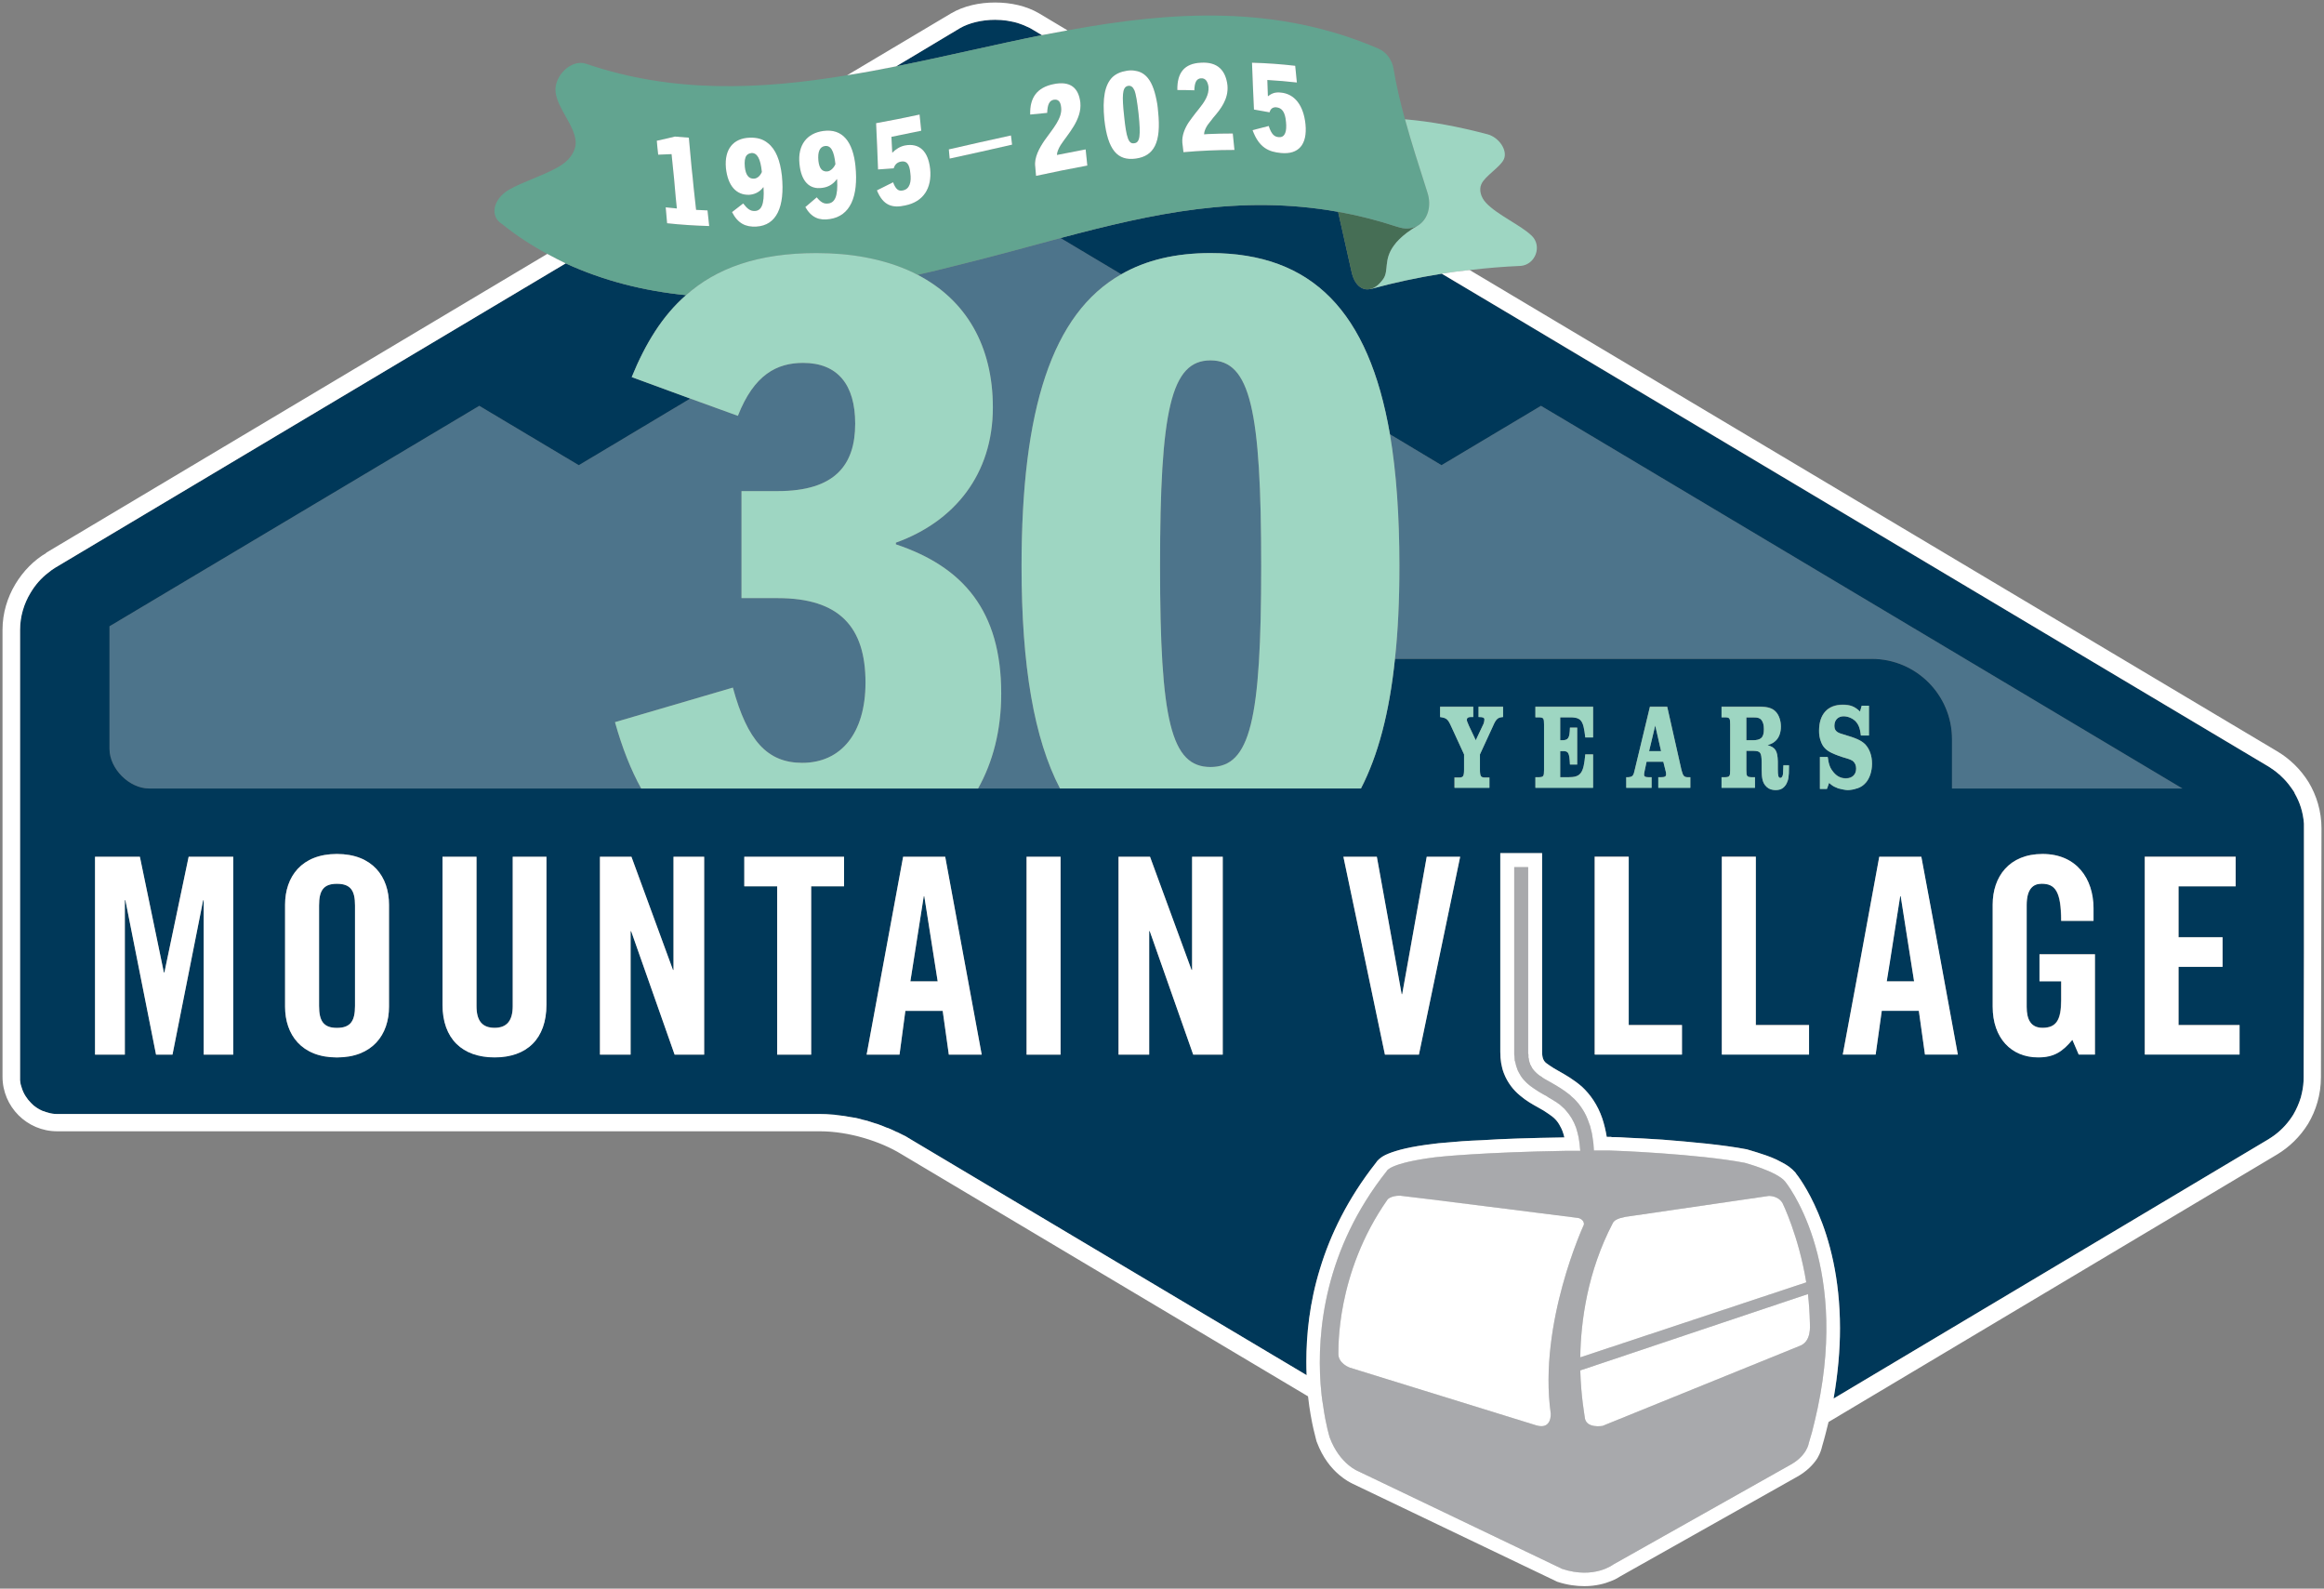 <svg version="1.2" xmlns="http://www.w3.org/2000/svg" viewBox="0 0 834 570" width="834" height="570">
	<rect x="0" y="0" width="834" height="570" fill="#808080" stroke="none"/>
	<title>Mountain Village Logo 30th Full Color</title>
	<style>
		.s0 { fill: #4d748b } 
		.s1 { fill: #003859 } 
		.s2 { fill: #a8a9ac } 
		.s3 { fill: #466e55 } 
		.s4 { fill: #62a490 } 
		.s5 { fill: #9ed6c2 } 
		.s6 { fill: #ffffff } 
	</style>
	<g id="Layer 1">
		<g id="&lt;Group&gt;">
			<path id="&lt;Path&gt;" class="s0" d="m279.1 214.6h-13v-38.4h13c20.6 0 27.8-9.4 27.8-24.2 0-14-6.3-21.8-18.7-21.8-9.4 0-17.6 4.2-23.4 19l-17.1-6.2-30.1 18-9.9 5.9-35.7-21.3-132.7 79.1c0 0 0 36.9 0 44 0 7.1 7.1 14.2 14.2 14.2h176.6c-3.7-6.7-6.8-14.5-9.4-23.8l42.3-12.4c5.2 19.1 12.4 27 24.9 27 13.9 0 22.7-10.6 22.7-28.8 0-20-9.4-30.3-31.5-30.3z"/>
			<path id="&lt;Path&gt;" class="s0" d="m561.6 150.7l-8.6-5.1-35.7 21.3-18.5-11.1c2.3 13.6 3.4 29.3 3.4 47.3 0 12.2-0.5 23.3-1.6 33.3h171.1c15.9 0 28.8 12.9 28.8 28.8v17.7h82.7z"/>
			<path id="&lt;Path&gt;" class="s0" d="m342.6 95.4q-6.6 1.7-13.3 3.2c17.5 9.1 27 25.6 27 47.6 0 23.9-13.7 40.9-34.8 48.5v0.6c24.2 8.1 37.8 23.9 37.8 53.5 0 13.3-3 24.6-8.3 34.1h29.4c-9.3-17.8-13.8-43.9-13.8-79.8 0-56.2 10.9-90.6 35.8-104.7l-21.8-13c-12.3 3.3-24.9 6.8-38 10z"/>
			<path id="&lt;Path&gt;" class="s0" d="m434.4 129.3c-14.2 0-18.1 17.8-18.1 73.8 0 55.4 3.9 72.1 18.1 72.1 14.3 0 18.2-16.7 18.2-72.1 0-56-3.9-73.8-18.2-73.8z"/>
		</g>
		<g id="&lt;Group&gt;">
			<path id="&lt;Path&gt;" class="s1" d="m331.5 321.6l-4.8 30.5h9.8l-4.8-30.5z"/>
			<path id="&lt;Path&gt;" class="s1" d="m120.9 317.1c-4.9 0-6.4 2.5-6.4 7.8v36c0 5.3 1.5 7.9 6.4 7.9 5 0 6.5-2.6 6.5-7.9v-36c0-5.3-1.5-7.8-6.5-7.8z"/>
			<path id="&lt;Compound Path&gt;" fill-rule="evenodd" class="s1" d="m826.8 297.4v44.6l-0.1 44.5q0 2.9-0.6 5.5-0.2 0.9-0.4 1.7c-0.7 2.3-1.6 4.3-2.7 6.2-1.8 2.9-4 5.3-6.5 7.2q-1.2 0.9-2.5 1.7l-156 93c1.6-9.1 2.3-17.6 2.3-25.2 0-18.1-3.8-31.9-7.8-41.3-3.8-9-7.6-13.8-8.1-14.4q0 0 0 0c0 0 0-0.1 0-0.1-0.8-0.9-1.6-1.6-2.4-2.2-1.4-1-3-1.8-4.6-2.6-2.4-1.1-4.9-1.9-6.8-2.5-1.9-0.6-3.2-1-3.3-1h-0.1l-0.2-0.1c-8.8-1.7-20.5-2.7-30.4-3.5-5-0.3-9.4-0.6-12.8-0.7-1.6-0.1-3-0.2-4-0.2q-0.8 0-1.3 0c-0.3-0.1-0.5-0.1-0.7-0.1q-0.6 0-1.2 0-0.6-3.6-1.6-6.6c-1.7-5-4.4-8.7-7.3-11.4-3-2.6-6-4.3-8.5-5.7-1.2-0.7-2.3-1.3-3.1-1.9q-0.9-0.6-1.4-1c-0.5-0.5-0.7-0.8-0.9-1.3-0.2-0.5-0.4-1.3-0.4-2.6v-71.3h-15v71.3c0 2.8 0.4 5.4 1.3 7.7 1.3 3.4 3.5 6.1 5.7 7.9 2.2 1.9 4.5 3.2 6.5 4.3 1.5 0.8 2.8 1.6 3.9 2.4 1.8 1.2 3.1 2.4 4.1 4.4 0.6 1 1.1 2.3 1.5 4-12.3 0.2-22.2 0.5-29.6 1-5.3 0.2-9.3 0.5-12.2 0.8-2.8 0.2-4.5 0.4-5.1 0.5q0 0 0 0 0 0 0 0 0 0 0 0 0 0 0 0c-8.5 1-13.2 2.3-16.2 3.5-1.5 0.6-2.5 1.2-3.4 2q-0.7 0.6-1.2 1.4c-10 12.7-16.3 25.7-20 37.9-3.8 12.3-4.9 23.8-4.9 33.4q0 2.5 0.1 4.8l-69.1-41.1-73.3-43.7q-0.2-0.2-0.5-0.3-0.4-0.2-0.8-0.5 0 0 0 0-1.6-0.8-3.2-1.6-0.1 0-0.1 0-1.6-0.8-3.3-1.5-0.2-0.1-0.4-0.1-1.6-0.7-3.3-1.3-0.4-0.1-0.7-0.2-1.5-0.5-3.1-1-0.6-0.1-1.3-0.3-1.3-0.4-2.7-0.7-0.9-0.1-1.9-0.3-1.1-0.2-2.3-0.4-1.3-0.2-2.5-0.3c-0.6-0.1-1.2-0.2-1.8-0.2q-2.2-0.2-4.3-0.2 0 0-0.1 0h-89.7-25.6-158.4q-1.7 0-3.3-0.5-0.8-0.2-1.5-0.5-0.2 0-0.4-0.1-1.2-0.5-2.2-1.2-1.1-0.7-2-1.7c-1.5-1.5-2.7-3.4-3.3-5.4q-0.2-0.7-0.4-1.3-0.1-0.7-0.2-1.4 0-0.6 0-1.3v-160.3c0-4.8 1.4-9.4 3.7-13.2 1.7-2.9 3.9-5.4 6.4-7.3q1.2-1 2.5-1.8l79.5-47.4 45.1-26.9 58.6-34.9c13.7 6.3 28.2 9.9 43.2 11.4-8.5 7.4-14.6 17.4-19.5 29.4l21 7.7-30.1 18-9.9 5.9-35.7-21.3-132.7 79.1c0 0 0 36.9 0 44 0 7.1 7.1 14.2 14.2 14.2h434.9c6.1-11.8 10.2-27.1 12.2-46.5h171.1c15.9 0 28.8 12.9 28.8 28.8v17.7h82.7l-221.6-132.2-8.6-5.1-35.7 21.3-18.5-11.1c-7.6-43.9-27.8-65-64.4-65-12.5 0-23.1 2.5-32 7.6l-21.8-13c33.1-8.8 64.4-15.7 99.6-9.4 1.6 7 3.2 14.3 4.8 21.4 1 4.8 3.8 7 6.7 6.3q0.1 0 0.2 0c8.3-2.3 16.8-4.1 25.5-5.5l28.4 16.9 18.2 10.9 97.8 58.3 85.6 51 66.8 39.8c3.1 1.8 5.8 4.4 8 7.5 0.3 0.5 0.7 0.9 0.9 1.3q0.3 0.4 0.4 0.8c1.8 3.1 3 6.7 3.3 10.8q0 1 0 1.9zm-312.3 113q0 0 0 0zm0 0q0 0 0 0 0 0 0 0zm-430.8-103h-16l-8.7 41.5h-0.2l-8.6-41.5h-16.1v71h10.7v-55.4h0.2l11 55.4h5.9l11-55.4h0.2v55.4h10.6zm55.9 17.2c0-10-5.9-18.2-18.7-18.2-12.7 0-18.6 8.2-18.6 18.2v36.6c0 10 5.9 18.2 18.6 18.2 12.8 0 18.7-8.2 18.7-18.2zm56.5-17.2h-12.1v53.5c0 5.3-2.1 7.8-6.5 7.8-4.5 0-6.5-2.5-6.5-7.8v-53.5h-12.2v53c0 12.3 7.1 18.9 18.7 18.9 11.6 0 18.6-6.6 18.6-18.9zm56.6 0h-11v40.6h-0.2l-14.9-40.6h-11.3v71h11v-44.3h0.2l15.6 44.3h10.6zm50.2 0h-35.8v10.6h11.8v60.4h12.2v-60.4h11.8zm49.4 71l-13.1-71h-15.1l-13.1 71h11.8l2.1-15.7h13.4l2.2 15.7zm28.3-71h-12.2v71h12.2zm58.2 0h-11v40.6h-0.2l-14.9-40.6h-11.3v71h11v-44.4h0.2l15.6 44.4h10.6zm214-45.3q-0.1 2 0.6 3.7c0.7 2.1 1.9 3.3 4 4.3 1.3 0.7 3.5 1.5 5 1.9 1.4 0.4 2.3 0.8 2.7 1.2q1 0.9 1 2.5c0 2.2-1.4 3.5-3.7 3.5q-2.6 0-4.4-2.1c-1.2-1.5-1.7-2.6-2.1-5.5h-2.8v11.4h2.5l0.1-0.2 0.7-1.9c1 0.9 1.5 1.2 2.6 1.6q0.3 0.2 0.7 0.3c1.3 0.4 2.5 0.6 3.4 0.6 0.9 0 2.2-0.2 3.2-0.5q0.1-0.1 0.2-0.1c1.4-0.5 2.2-1 3.1-2 1.4-1.7 2.2-4.2 2.2-6.8 0-2.9-0.9-5.4-2.5-7-1.5-1.4-3.1-2.2-8.1-3.6-2.2-0.6-2.9-1.4-2.9-3.1 0-2 1.3-3.3 3.3-3.3 1.5 0 3.1 0.6 4.1 1.6 1.2 1.2 1.8 2.5 2.1 5.3h2.9v-10.7h-2.6l-0.6 2.1c-2-1.9-3.5-2.5-6.3-2.5-5.3 0-8.4 3.4-8.4 9.3zm-69.2 20.5h9.1v-3.8h-1c-1.3 0-1.7-0.2-1.7-0.9 0-0.3 0.1-0.8 0.2-1.3l0.7-3.3h6l0.9 3.6c0.1 0.4 0.1 0.7 0.1 0.9 0 0.8-0.5 1-1.9 1h-0.9v3.8h11.5v-3.8h-1c-1.3 0-1.7-0.5-2.2-2.6l-5.1-22.7h-6.2l-5.4 22.5c-0.5 2.4-0.8 2.7-2.4 2.8h-0.7zm-32.6 0h20.7v-12h-2.8c-0.6 6.8-1.6 8.3-6.2 8.2h-2.8v-9.3h0.6c2.4-0.1 2.7 0.5 2.9 4.8h2.6v-13.3h-2.6c-0.1 3.9-0.6 4.6-2.9 4.6h-0.6v-8.3h2.8c4.7-0.1 5.5 0.9 6.2 7.3h2.8v-11.1h-20.7v3.8h1.2c1.7 0.1 1.9 0.3 1.9 2.5v16.5c0 2.2-0.2 2.5-1.9 2.5h-1.2zm-34.2-25.4c2.3 0.4 2.8 0.8 4 3.4l4.6 10v5.4c0 2.6-0.3 3-2 2.9h-1.5v3.7h12.6v-3.7h-1.4c-1.7 0.1-2-0.3-2-2.9v-5.4l4.6-9.9c1.2-2.8 1.8-3.3 3.7-3.5v-3.7h-8.8v3.7h0.3c1.3 0 1.8 0.3 1.8 0.9 0 0.4-0.1 1-0.3 1.5l-2.8 6-2.5-5.3c-0.6-1.4-0.7-1.6-0.7-2.2 0-0.5 0.5-0.9 1.3-0.9h1v-3.7h-11.9zm117.9 25.6q1.1 0.6 2.5 0.6 1.5 0 2.4-0.6 0.9-0.5 1.5-1.6c0.7-1.4 0.9-2.5 0.9-6v-0.7h-2c-0.1 3.1-0.1 3.5-0.4 4.1-0.2 0.3-0.5 0.5-0.7 0.5-0.7 0-0.9-0.8-0.9-3.1v-2.9c-0.1-3.7-0.9-5-3.7-5.8 1.7-0.5 2.3-0.9 3.1-1.7 1.1-1.1 1.7-2.9 1.7-4.9 0-2.2-0.7-4.2-1.9-5.4-1.2-1.3-2.9-1.8-5.6-1.8h-13.8v3.8h1.2c1.7 0 1.9 0.4 1.9 2.5v16.5c0 2.2-0.2 2.5-1.9 2.5h-1.2v3.8h12v-3.8h-1.1c-1.8 0-2-0.3-2-2.5v-6.9h2.6c2.5 0 2.8 0.6 2.9 3.9v2.7c0 3 0.3 4.5 1.2 5.7 0.4 0.5 0.8 0.8 1.3 1.1zm-118.3 61l7.6-36.4h-12l-6.2 34.7-2.6 14.5h-0.2l-2.8-15.5-6.1-33.7h-12l6.5 30.9 8.4 40.1h12.2zm87.2 23.9h-19.2v-60.4h-12.2v71h31.4zm45.6 0h-19.1v-60.4h-12.2v71h31.3zm53.4 10.6l-8.1-43.7-5-27.2h-15.1l-7.1 38.6-6 32.3h11.8l2.2-15.7h13.3l2.2 15.7zm49.2-36h-19.9v9.7h7.7v6.9c0 7-1.7 9.8-6.6 9.8-4.3 0-5.7-3-5.7-7.5v-36.5c0-5.9 2.4-7.7 5.4-7.7 4.8 0 6.9 2.7 6.9 13.4h11.6v-4.6c0-10.6-6-19.4-18.2-19.4-12 0-17.9 8.1-17.9 18.1v36.6c0 11.3 6.7 18.2 16.3 18.2 5.7 0 8.7-2 12.3-6.3l2.2 5.3h5.9zm51.9 25.4h-21.9v-20.9h15.8v-10.6h-15.8v-18.2h20.5v-10.7h-32.7v71h34.1z"/>
			<path id="&lt;Path&gt;" class="s1" d="m369.7 10.1q-0.6-0.3-1.3-0.6-1-0.5-2.2-0.9c-2.7-1-5.9-1.5-9.1-1.5-4.7 0-9.3 1.1-12.6 3l-22.9 13.7c17.5-3.5 34.9-7.7 52.3-11.2z"/>
			<path id="&lt;Path&gt;" class="s1" d="m682.1 321.6h-0.2l-3.8 23.7-1.1 6.8h9.9l-1.5-9.5z"/>
			<path id="&lt;Path&gt;" class="s1" d="m594 260.3l-2.2 9.2h4.3z"/>
			<path id="&lt;Path&gt;" class="s1" d="m629.2 257.4h-2.5v8.2h2.2c3.1 0 4.1-1 4.1-4q0-2.2-0.9-3.3c-0.6-0.7-1.3-0.9-2.9-0.9z"/>
		</g>
		<path id="&lt;Compound Path&gt;" fill-rule="evenodd" class="s2" d="m652.3 505.2q-0.9 4.2-2 8.5-0.6 2-1.2 4.1c0 0-0.6 4.7-7.2 8.1l-62.9 35.4c0 0-6.9 5.4-18.4 1.6l-73.1-35c0 0-6.7-2.5-10.3-12.1 0 0-1.4-4.3-2.4-11.6q-0.6-3.4-0.9-7.7c-1.3-18.7 1.4-48.2 23.8-76.4 0 0 0.9-2.8 17.4-4.9 1.6-0.2 17.1-1.8 47-2.3q2.4 0 4.9 0 0 0 0.1 0-0.2-2.7-0.6-4.9-0.4-1.8-0.9-3.4c-0.9-2.5-2.1-4.4-3.5-6q-0.3-0.4-0.7-0.8-0.5-0.5-1-0.9-0.6-0.5-1.1-0.9-0.3-0.3-0.7-0.5-0.8-0.5-1.6-1-0.5-0.4-1.2-0.7-0.3-0.2-0.6-0.4-0.4-0.3-0.9-0.5c-1.3-0.7-2.6-1.5-3.9-2.4-1.8-1.2-3.4-2.6-4.6-4.4q-0.2-0.3-0.4-0.7-0.2-0.3-0.4-0.7-0.4-0.7-0.6-1.4-0.2-0.6-0.4-1.2 0 0 0-0.1-0.2-0.6-0.3-1.2 0-0.1-0.1-0.2-0.1-0.7-0.1-1.3 0-0.1 0-0.3-0.1-0.3-0.1-0.6 0-0.5 0-1v-66.3h5v66.3q0 0 0 0c0 0.4 0 0.7 0.1 1 0 0.3 0 0.7 0 1q0 0.1 0.1 0.3 0.1 0.8 0.3 1.5 0.1 0.2 0.2 0.4 0 0.1 0 0.2c1 2.4 2.8 3.9 5.2 5.3q1.2 0.7 2.5 1.4 1.7 1 3.5 2.1 0.1 0.1 0.3 0.2 0.7 0.5 1.5 1 0.2 0.2 0.4 0.4 0.7 0.5 1.4 1.1 0.1 0.1 0.3 0.2 0.1 0.2 0.2 0.3 0.5 0.4 0.9 0.9 0.3 0.3 0.6 0.6 0.4 0.5 0.8 1 0.3 0.3 0.5 0.6 0.4 0.6 0.8 1.2 0.6 1 1.1 2 0.1 0.1 0.1 0.2 0.6 1.3 1.1 2.8 0.4 0.9 0.6 2 0 0 0 0 0.4 1.3 0.6 2.9 0.4 2.2 0.5 4.8 0 0 0 0 2.5 0 5.1 0 0.3 0 0.7 0c1.5 0 31.6 1.2 48.3 4.4 0 0 11.6 3.1 14.5 6.7 0 0 23 27.8 11.7 81.3zm-172-19.7c-0.2 3.7 4.1 5.2 4.1 5.2l66.9 20.7c5.7 1.7 5.2-4.3 5.2-4.3-4.5-32.3 11.9-67.7 11.9-67.7 0.2-1.9-2-2.4-2-2.4 0 0-63.1-8-64-8-3.2 0-4.4 1.3-4.4 1.3-18.8 26.7-17.6 54.3-17.7 55.2zm154.4-56.4c0 0-50.2 7.3-51.4 7.5-2.6 0.5-4 1.2-4.5 2.2-9.1 17.4-11.5 35.1-11.7 48.2l81.1-26.9c-2.7-16.6-8.5-28.4-8.5-28.4-1.6-2.8-5-2.6-5-2.6zm10.9 53.9c4.6-1.5 3.9-7.4 3.9-8.5-0.1-3.5-0.3-6.9-0.7-10.2l-81.7 27.4c0.3 9.8 1.6 16.3 1.6 16.7 0.3 4.3 6.4 3.2 6.4 3.2z"/>
		<path id="&lt;Path&gt;" class="s3" d="m508.9 80.9c-1.7 1-3.9 1.4-6.3 0.8q-0.7-0.2-1.4-0.4-10.1-3.3-19.8-5.1-0.6-0.1-1.2-0.2 0 0 0 0c1.6 7 3.2 14.3 4.8 21.4 0.9 4.5 3.4 6.6 6.1 6.4q0.3 0 0.6-0.1c1.6-0.3 3.2-1.5 4.7-3.6 2.1-3 0-6.9 3.9-12.1q0 0 0 0c1-1.4 2.5-2.9 4.6-4.5q1.7-1.3 4-2.6 0 0 0 0z"/>
		<g id="&lt;Group&gt;">
			<path id="&lt;Path&gt;" class="s4" d="m269.6 54.9q-0.1 0-0.3 0.1 0 0 0 0-0.8 0.1-1.4 0.8 0 0 0 0c-0.6 0.8-0.8 2.2-0.6 4.1 0.3 2.9 1.4 4.3 3.3 4.2 1.2-0.1 2.2-1 2.8-2.4-0.5-4.9-1.7-6.9-3.8-6.8z"/>
			<path id="&lt;Path&gt;" class="s4" d="m407.1 32.4c-0.6-1.3-1.3-1.7-2.2-1.6q-0.2 0-0.4 0.1c-1.7 0.6-1.9 3.4-1.1 10.7 0.8 7.9 1.6 10.1 3.6 9.8 2.1-0.2 2.4-2.7 1.6-10.5-0.5-4.3-0.9-7-1.5-8.5z"/>
			<path id="&lt;Path&gt;" class="s4" d="m296 52.4c-1.9 0.3-2.6 2.2-2.3 5.3 0.3 2.8 1.4 4 3.3 3.8 1.1-0.2 2.2-1.2 2.8-2.6-0.5-4.9-1.7-6.8-3.8-6.5z"/>
			<path id="&lt;Compound Path&gt;" fill-rule="evenodd" class="s4" d="m508.9 80.9c-1.7 1-3.9 1.4-6.3 0.8q-0.7-0.2-1.4-0.4-10.1-3.3-19.8-5.1-0.6-0.1-1.2-0.2 0 0 0 0c-35.2-6.3-66.5 0.6-99.6 9.4-12.3 3.3-24.9 6.8-38 10q-6.6 1.7-13.3 3.2-1.9-1-4-1.9c-9-3.8-19.8-5.9-32.3-5.9-21 0-35.9 5.4-46.8 15.1-15-1.5-29.5-5.1-43.2-11.4q0 0 0 0-3.3-1.6-6.6-3.4c-5.6-3-11-6.5-16.2-10.7-4.6-2.8-3.2-9 2.4-12.3 4.7-2.8 14.7-5.9 19.2-9.1 3.1-2.1 5-5.4 4.8-8.2-0.5-6-6.4-11.7-7.2-17.6-0.8-5.8 5.6-12.2 11-10.3 31 10.6 62.3 9.3 93.6 4.1q8.8-1.4 17.6-3.2c17.5-3.5 34.9-7.7 52.3-11.2q4.6-0.9 9.2-1.7c37.5-6.9 74.9-9.3 111.7 6.6 2.7 1.2 4.8 4 5.3 7.2 1 6 2.4 12 4.1 18.1 2.3 8.4 5.1 17 8 26.1 1.7 5.1 0.1 9.9-3.3 12zm-59.6-58.4q0.3 8.4 0.7 16.8 2.8 0.5 5.6 1c0.3-1.1 1-1.9 2.4-1.8 2 0.2 3.2 1.6 3.5 5.3 0.3 3.1-0.2 5.6-2.6 5.4-1.5-0.1-2.6-0.9-3.6-4q-2.9 0.7-5.8 1.5c2.3 6.3 5.8 7.8 10.2 8.2 6.3 0.6 9.5-3 8.8-10.3-0.7-6.8-3.9-11-9-11.4-1.8-0.2-3.2 0.3-4.4 1.3h-0.1q-0.1-2.9-0.2-5.8 5.3 0.3 10.6 0.9-0.3-3-0.6-6-7.8-0.9-15.5-1.1zm-108.8 31.1q0.2 1.7 0.3 3.3c7.5-1.6 14.9-3.3 22.4-5q-0.2-1.6-0.4-3.3c-7.4 1.6-14.9 3.3-22.3 5zm-86 27.5q-0.3-2.8-0.6-5.6-2.1-0.1-4.1-0.2-0.5-4.1-0.9-8.2 0 0 0 0-0.3-3.4-0.7-6.8-0.5-5.5-1-10.9-2.5-0.2-5-0.4-3.2 0.8-6.5 1.5 0.2 2.5 0.5 5 2.4-0.1 4.8-0.2 0.4 4.4 0.9 8.8 0.3 3.4 0.6 6.8 0 0 0 0 0.2 2 0.4 3.9-2-0.2-4-0.4 0.2 2.8 0.5 5.7 7.5 0.8 15.1 1zm26.1-18c-0.6-5.5-2.2-9.6-5.1-11.8q0 0 0 0c-1.7-1.4-3.8-2-6.5-1.9-5.8 0.2-9.1 4.1-8.5 10.8q0 0.1 0 0.1c0.7 6.4 3.7 9.7 8.3 9.6 1.6-0.1 3.6-0.7 5.1-2.7h0.1c0.4 6.4-0.9 8.4-3.1 8.5-1.7 0.1-2.8-0.9-4.2-2.7q-2 1.6-4 3.1c2.1 4.1 4.9 5.4 8.7 5.2 7.3-0.4 10.3-7.1 9.2-18.2zm26.4-3.5c-0.9-8.7-4.6-13.6-11.6-12.6-5.8 0.8-9.2 5-8.5 11.8 0.6 6.3 3.6 9.3 8.2 8.6 1.7-0.2 3.7-1 5.2-3.1h0.1c0.4 6.3-0.9 8.4-3.1 8.7-1.7 0.3-2.9-0.6-4.2-2.2q-2 1.7-4.1 3.5c2.2 3.8 5 4.9 8.8 4.3 7.3-1.1 10.3-8 9.2-19zm26.8 1c-0.7-6.4-3.9-9.4-9.1-8.4-1.8 0.4-3.2 1.3-4.5 2.6q-0.1-2.8-0.3-5.7 5.4-1.1 10.7-2.2-0.3-2.9-0.6-5.8-7.8 1.7-15.6 3.1 0.4 8.3 0.7 16.6 2.8-0.2 5.6-0.4c0.4-1.2 1.1-2.1 2.5-2.4 2-0.4 3.2 0.6 3.5 4.2 0.4 3-0.2 5.6-2.6 6.1-1.5 0.4-2.6-0.2-3.6-2.9q-2.9 1.5-5.8 2.9c2.3 5.7 5.8 6.4 10.2 5.4 6.4-1.3 9.6-6.1 8.9-13.1zm56.4-1.2q-0.3-2.9-0.6-5.8-5.2 1-10.3 2c0-0.9 0.5-2.2 1.3-3.5 2.5-3.9 7.7-9.1 7.1-15.3-0.6-5.2-3.5-7.9-9.7-6.6-5.8 1.2-8.5 4.8-8.3 10.9q3.1-0.3 6.1-0.6c0.1-3 0.8-4.4 2.3-4.7 1.7-0.3 2.5 0.7 2.7 2.7 0.5 3.9-3 7.7-5.9 11.8-2 2.9-3.8 6.3-3.4 9.4q0.1 1.7 0.3 3.4 9.2-2 18.4-3.7zm25.4-19.4q-0.1-1.4-0.3-2.7c-0.7-4.1-1.7-7.2-3.3-9.2q-1.8-2.3-4.6-2.7-1.4-0.3-3.1 0-3.2 0.5-5.1 2.3c-2.8 2.8-3.6 7.7-2.9 15.1 1.2 11.1 4.8 15 11.3 14.1 6.5-0.9 9.2-5.7 8-16.9zm27.3 13.8q0 0 0.1 0-0.3-3-0.6-5.9-4.5 0-9 0.2 0 0 0 0-0.6 0-1.3 0.1 0-0.4 0.1-0.8c0.2-0.8 0.6-1.7 1.2-2.6 0.6-0.8 1.3-1.7 2.1-2.7 2.6-3 5.4-6.6 5-11.4-0.6-5.4-3.5-8.6-9.6-8.2-5.9 0.3-8.5 3.6-8.4 9.8q3.1 0 6.1 0.1c0.1-2.9 0.8-4.2 2.4-4.3 1.6-0.1 2.4 1.1 2.7 3.1 0.2 2.9-1.4 5.3-3.4 7.8-0.8 1-1.7 2.1-2.5 3.2q-0.7 0.9-1.3 1.8c-1.4 2.2-2.4 4.7-2.2 7.2q0.2 1.7 0.4 3.4 9.1-0.8 18.2-0.8z"/>
		</g>
		<g id="&lt;Group&gt;">
			<path id="&lt;Path&gt;" class="s5" d="m530.6 257.3h0.3c1.3 0 1.8 0.2 1.8 0.9 0 0.4-0.1 1-0.3 1.5l-2.8 5.9-2.5-5.3c-0.6-1.4-0.7-1.6-0.7-2.1 0-0.6 0.5-0.9 1.3-0.9h1v-3.7h-11.9v3.7c2.3 0.3 2.8 0.7 4 3.4l4.6 10v5.3c0 2.6-0.3 3-2 3h-1.4v3.7h12.5v-3.7h-1.4c-1.7 0-2-0.4-2-3v-5.3l4.6-10c1.2-2.8 1.8-3.3 3.7-3.4v-3.7h-8.8z"/>
			<path id="&lt;Path&gt;" class="s5" d="m551 257.4h1.2c1.7 0 1.9 0.3 1.9 2.5v16.4c0 2.3-0.2 2.5-1.9 2.6h-1.2v3.8h20.7v-12h-2.8c-0.6 6.8-1.6 8.2-6.2 8.2h-2.8v-9.4h0.6c2.4-0.1 2.7 0.5 2.9 4.8h2.6v-13.2h-2.6c-0.1 3.8-0.6 4.5-2.9 4.5h-0.6v-8.2h2.8c4.7-0.1 5.5 0.8 6.2 7.2h2.8v-11h-20.7z"/>
			<path id="&lt;Compound Path&gt;" fill-rule="evenodd" class="s5" d="m605.6 278.9h1v3.8h-11.5v-3.8h0.9c1.4 0 1.9-0.3 1.9-1 0-0.3 0-0.5-0.1-1l-0.9-3.6h-6l-0.7 3.3c-0.1 0.5-0.2 1-0.2 1.3 0 0.7 0.4 1 1.7 1h1v3.8h-9.1v-3.8h0.7c1.6-0.2 1.9-0.5 2.4-2.9l5.4-22.4h6.2l5.1 22.6c0.6 2.2 0.9 2.6 2.2 2.7zm-9.5-9.4l-2.1-9.2-2.2 9.2z"/>
			<path id="&lt;Compound Path&gt;" fill-rule="evenodd" class="s5" d="m640 274.6h2v0.6c0 3.6-0.2 4.6-0.9 6q-0.6 1.1-1.5 1.7-0.9 0.6-2.4 0.6-1.4 0-2.5-0.6c-0.5-0.3-0.9-0.7-1.3-1.2-0.9-1.2-1.2-2.7-1.2-5.6v-2.8c-0.1-3.3-0.4-3.8-2.9-3.9h-2.6v6.9c0 2.3 0.2 2.5 2 2.6h1.1v3.8h-12v-3.8h1.2c1.7-0.1 1.9-0.3 1.9-2.6v-16.4c0-2.2-0.2-2.5-1.9-2.5h-1.2v-3.8h13.8c2.7 0 4.4 0.5 5.6 1.7 1.2 1.2 1.9 3.3 1.9 5.4 0 2-0.6 3.8-1.7 4.9-0.8 0.8-1.4 1.2-3.1 1.8 2.8 0.7 3.6 2 3.7 5.8v2.8c0 2.3 0.2 3.1 0.9 3.1 0.2 0 0.5-0.1 0.7-0.5 0.3-0.6 0.3-1 0.4-4zm-7-13q0-2.2-0.9-3.3c-0.6-0.7-1.3-0.9-2.9-0.9h-2.5v8.2h2.2c3.1 0 4.1-1 4.1-4z"/>
			<path id="&lt;Path&gt;" class="s5" d="m669.3 267c-1.5-1.4-3.1-2.1-8.1-3.6-2.2-0.6-2.9-1.4-2.9-3 0-2 1.3-3.4 3.3-3.4 1.5 0 3.1 0.7 4.1 1.6 1.2 1.2 1.8 2.5 2.1 5.3h2.9v-10.7h-2.6l-0.6 2.1c-2-1.9-3.5-2.4-6.3-2.4-5.3 0-8.4 3.4-8.4 9.3q0 2 0.6 3.7c0.7 2.1 1.9 3.3 4 4.3 1.3 0.6 3.5 1.4 5 1.8 1.4 0.4 2.3 0.8 2.7 1.2q1 1 1 2.6c0 2.1-1.4 3.5-3.7 3.5q-2.6 0-4.4-2.2c-1.2-1.4-1.7-2.6-2.1-5.5h-2.8v11.3 0.2h2.5l0.1-0.2 0.7-2c1.1 1 1.6 1.3 2.6 1.7q0.3 0.1 0.7 0.3c1.3 0.3 2.5 0.6 3.4 0.6 0.9 0 2.2-0.2 3.2-0.6q0.1 0 0.2 0c1.4-0.5 2.2-1.1 3.1-2.1 1.4-1.6 2.2-4.1 2.2-6.8 0-2.9-0.9-5.3-2.5-7z"/>
			<path id="&lt;Path&gt;" class="s5" d="m549.7 84.6c-3.9-3.8-12.4-7.5-16.4-11.8-1.9-2-2.6-4.7-1.7-6.7 1.2-2.9 6.9-6.2 8.1-9 1.4-3.2-1.8-7.8-5.8-8.9-10.6-2.8-20.3-4.6-29.7-5.4 2.3 8.4 5.1 17 8 26.1 1.7 5.1 0.1 9.9-3.3 12q0 0 0 0-2.3 1.3-4 2.6c-2.1 1.6-3.6 3.1-4.6 4.5q0 0 0 0c-3.9 5.2-1.8 9.1-3.9 12.1-1.5 2.1-3.1 3.3-4.7 3.6q0.1 0 0.2 0c8.3-2.3 16.8-4.1 25.5-5.5q0 0 0 0 5-0.8 10-1.3 9.1-1.1 18.4-1.5c5.2-0.5 7.7-7.1 3.9-10.8z"/>
			<path id="&lt;Compound Path&gt;" fill-rule="evenodd" class="s5" d="m498.8 155.8c2.3 13.6 3.4 29.3 3.4 47.3 0 12.2-0.5 23.3-1.6 33.3-2 19.4-6.1 34.7-12.2 46.5h-108c-9.3-17.8-13.8-43.9-13.8-79.8 0-56.2 10.9-90.6 35.8-104.7 8.9-5.1 19.5-7.6 32-7.6 36.6 0 56.8 21.1 64.4 65zm-46.2 47.3c0-56-3.9-73.8-18.2-73.8-14.2 0-18.1 17.8-18.1 73.8 0 55.4 3.9 72.1 18.1 72.1 14.3 0 18.2-16.7 18.2-72.1z"/>
			<path id="&lt;Path&gt;" class="s5" d="m321.5 195.3v-0.6c21.1-7.6 34.8-24.6 34.8-48.5 0-22-9.5-38.5-27-47.6q-1.9-1-4-1.9c-9-3.8-19.8-5.9-32.3-5.9-21 0-35.9 5.4-46.8 15.1-8.5 7.4-14.6 17.4-19.5 29.4l21 7.7 17.1 6.2c5.8-14.8 14-19 23.4-19 12.4 0 18.7 7.8 18.7 21.8 0 14.8-7.2 24.2-27.8 24.2h-13v38.4h13c22.1 0 31.5 10.3 31.5 30.3 0 18.2-8.8 28.8-22.7 28.8-12.5 0-19.7-7.9-24.9-27l-42.3 12.4c2.6 9.3 5.7 17.1 9.4 23.8h120.9c5.3-9.5 8.3-20.8 8.3-34.1 0-29.6-13.6-45.4-37.8-53.5z"/>
		</g>
		<g id="&lt;Group&gt;">
			<path id="&lt;Path&gt;" class="s6" d="m83.7 378.4v-71h-16l-8.7 41.5h-0.2l-8.6-41.5h-16.1v71h10.7v-55.4h0.2l11 55.4h5.9l11-55.4h0.2v55.4z"/>
			<path id="&lt;Compound Path&gt;" fill-rule="evenodd" class="s6" d="m120.9 306.4c12.8 0 18.7 8.2 18.7 18.2v36.6c0 10-5.9 18.2-18.7 18.2-12.7 0-18.6-8.2-18.6-18.2v-36.6c0-10 5.9-18.2 18.6-18.2zm0 10.7c-4.9 0-6.4 2.5-6.4 7.8v36c0 5.3 1.5 7.9 6.4 7.9 5 0 6.5-2.6 6.5-7.9v-36c0-5.3-1.5-7.8-6.5-7.8z"/>
			<path id="&lt;Path&gt;" class="s6" d="m158.8 307.4v53.1c0 12.2 7.1 18.9 18.7 18.9 11.6 0 18.6-6.7 18.6-18.9v-53.1h-12.1v53.6c0 5.2-2.1 7.8-6.5 7.8-4.5 0-6.5-2.6-6.5-7.8v-53.6z"/>
			<path id="&lt;Path&gt;" class="s6" d="m226.3 334.1h0.2l15.6 44.3h10.6v-71h-11v40.6h-0.2l-14.9-40.6h-11.3v71h11z"/>
			<path id="&lt;Path&gt;" class="s6" d="m291.1 378.4v-60.4h11.8v-10.6h-35.8v10.6h11.8v60.4z"/>
			<path id="&lt;Compound Path&gt;" fill-rule="evenodd" class="s6" d="m311 378.4l13.1-71h15.1l13.1 71h-11.8l-2.2-15.7h-13.4l-2.1 15.7zm15.7-26.3h9.8l-4.8-30.5h-0.2z"/>
			<path id="&lt;Path&gt;" class="s6" d="m368.4 378.4h12.2v-71h-12.2z"/>
			<path id="&lt;Path&gt;" class="s6" d="m427.6 348l-14.9-40.6h-11.3v71h11v-44.3h0.2l15.6 44.3h10.6v-71h-11v40.6z"/>
			<path id="&lt;Path&gt;" class="s6" d="m497 378.4h12.2l7.2-34.5 7.6-36.5h-12l-6.2 34.8-2.6 14.5h-0.2l-2.8-15.6-6.1-33.7h-12l6.5 30.9z"/>
			<path id="&lt;Path&gt;" class="s6" d="m584.5 307.4h-12.2v38.7 32.3h31.3v-10.6h-19.1v-21.7z"/>
			<path id="&lt;Path&gt;" class="s6" d="m630.1 307.4h-12.2v38.7 32.3h31.3v-10.6h-19.1v-21.7z"/>
			<path id="&lt;Compound Path&gt;" fill-rule="evenodd" class="s6" d="m675.3 362.7l-2.2 15.7h-11.8l6-32.3 7.1-38.7h15.1l5.1 27.3 8 43.7h-11.8l-2.2-15.7zm2.9-17.4l-1.1 6.8h9.8l-1.5-9.5-3.3-21h-0.2z"/>
			<path id="&lt;Path&gt;" class="s6" d="m732.7 317.1c4.8 0 7 2.7 7 13.3h11.6v-4.5c0-10.6-6.1-19.5-18.3-19.5-12 0-17.9 8.2-17.9 18.2v36.6c0 11.3 6.7 18.2 16.3 18.2 5.7 0 8.7-2 12.3-6.3l2.3 5.3h5.8v-36h-19.9v9.7h7.8v6.8c0 7.1-1.8 9.9-6.7 9.9-4.2 0-5.7-3-5.7-7.5v-36.5c0-6 2.4-7.7 5.4-7.7z"/>
			<path id="&lt;Path&gt;" class="s6" d="m802.3 318v-10.6h-32.6v71h34v-10.6h-21.9v-20.9h15.8v-10.6h-15.8v-18.3z"/>
			<path id="&lt;Path&gt;" class="s6" d="m514.5 410.4q0 0 0 0 0 0 0 0z"/>
			<path id="&lt;Compound Path&gt;" fill-rule="evenodd" class="s6" d="m833.1 297.4l-0.2 89.1c0 6.3-1.8 12-4.6 16.7-2.9 4.7-6.8 8.4-11.1 11l-161 96c-0.7 2.8-1.4 5.7-2.3 8.7-0.2 0.9-0.6 2.4-1.7 4.3-1.4 2.2-3.9 4.9-7.9 7l-62.7 35.3c-0.6 0.4-1.7 1.1-3.5 1.8-2.2 0.9-5.5 1.8-9.5 1.8-2.9 0-6.1-0.4-9.5-1.5l-0.3-0.1-73.3-35.1c-0.8-0.4-2.7-1.3-5-3.3-2.7-2.3-5.8-6-7.9-11.6v-0.1l-0.1-0.1c0-0.3-2-6.4-3.1-16.3l-146.1-87c-7.2-4.4-18.5-8.1-29.1-8.1h-273.7c-10.8 0-19.6-8.8-19.6-19.6v-160.3c0-6.1 1.8-11.7 4.6-16.4 2.9-4.8 6.7-8.6 11.1-11.2v-0.1l179.8-107.2q3.3 1.8 6.6 3.4l-103.7 61.8-79.5 47.4q-1.3 0.8-2.5 1.8c-2.5 1.9-4.7 4.4-6.4 7.3-2.3 3.8-3.7 8.4-3.7 13.2v160.3q0 0.7 0 1.3 0.1 0.7 0.2 1.4 0.2 0.6 0.4 1.3c0.6 2 1.8 3.9 3.3 5.4q0.9 1 2 1.7 1 0.7 2.2 1.2 0.2 0.1 0.4 0.1 0.7 0.3 1.5 0.5 1.6 0.5 3.3 0.5h184 89.7q0.1 0 0.1 0 2.1 0 4.3 0.2c0.6 0 1.2 0.1 1.8 0.2q1.2 0.1 2.5 0.3 1.2 0.2 2.3 0.4 1 0.2 1.9 0.3 1.4 0.3 2.7 0.7 0.7 0.2 1.3 0.3 1.6 0.5 3.1 1 0.3 0.1 0.7 0.2 1.7 0.6 3.3 1.3 0.2 0 0.4 0.1 1.7 0.7 3.3 1.5 0 0 0.1 0 1.6 0.8 3.2 1.6 0.4 0.3 0.8 0.5 0.3 0.1 0.5 0.3l142.4 84.8q-0.1-2.3-0.1-4.8c0-9.6 1.1-21.1 4.9-33.4 3.7-12.2 10-25.2 20-37.9q0.5-0.8 1.2-1.4c0.9-0.8 1.9-1.4 3.4-2 3-1.2 7.7-2.5 16.2-3.5 0.6-0.1 2.3-0.3 5.1-0.5 2.9-0.3 6.9-0.6 12.2-0.8 7.4-0.5 17.3-0.8 29.6-1-0.4-1.7-0.9-3-1.5-4-1-2-2.3-3.2-4.1-4.4-1.1-0.8-2.4-1.6-3.9-2.4-2-1.1-4.3-2.4-6.5-4.3-2.2-1.8-4.4-4.5-5.7-7.9-0.9-2.3-1.3-4.9-1.3-7.7v-71.3h15v71.3c0 1.3 0.2 2.1 0.4 2.6 0.2 0.5 0.4 0.8 0.9 1.3q0.5 0.4 1.4 1c0.8 0.6 1.9 1.2 3.1 1.9 2.5 1.4 5.5 3.1 8.5 5.7 2.9 2.7 5.6 6.4 7.3 11.4q1 3 1.6 6.6 0.6 0 1.2 0c0.2 0 0.4 0 0.7 0.1q0.5 0 1.3 0c1 0 2.4 0.1 4 0.2 3.4 0.1 7.8 0.4 12.8 0.7 9.9 0.8 21.6 1.8 30.4 3.5l0.2 0.1h0.1c0.1 0 1.4 0.4 3.3 1 1.9 0.6 4.4 1.4 6.8 2.5 1.6 0.8 3.2 1.6 4.6 2.6 0.8 0.6 1.6 1.3 2.4 2.2 0 0 0 0.1 0 0.1q0 0 0 0c0.5 0.6 4.3 5.4 8.1 14.4 4 9.4 7.8 23.2 7.8 41.3 0 7.6-0.7 16.1-2.3 25.2q0 0 0 0l156-93q1.3-0.8 2.5-1.7c2.5-1.9 4.7-4.3 6.5-7.2 1.1-1.9 2-3.9 2.7-6.2q0.2-0.8 0.4-1.7 0.6-2.6 0.6-5.5l0.1-44.5v-44.6q0-0.9 0-1.9c-0.3-4.1-1.5-7.7-3.3-10.8q-0.1-0.4-0.4-0.8c-0.2-0.4-0.6-0.8-0.9-1.3q-1.6-2.3-3.7-4.2c-0.2-0.3-0.5-0.5-0.8-0.7-1.1-1-2.3-1.8-3.5-2.6l-66.8-39.8-201.6-120.2-28.4-16.9q0 0 0 0 5-0.8 10-1.3l290 172.8c4.3 2.6 8.2 6.3 11.1 11 2.8 4.7 4.6 10.3 4.6 16.7zm-19.1 111.4q0 0 0 0zm-163.7 104.9q1.1-4.3 2-8.5c11.3-53.5-11.7-81.3-11.7-81.3-2.9-3.6-14.5-6.7-14.5-6.7-16.7-3.2-46.8-4.4-48.3-4.4q-0.4 0-0.7 0-2.6 0-5.1 0 0 0 0 0-0.1-2.6-0.5-4.8-0.2-1.6-0.6-2.9 0 0 0 0-0.2-1.1-0.6-2-0.5-1.5-1.1-2.8 0-0.1-0.1-0.2c-3.1-6.3-8-9.1-12.3-11.6q-1.3-0.7-2.5-1.4-0.7-0.4-1.3-0.9-0.3-0.1-0.5-0.3-0.7-0.5-1.2-1-0.1-0.1-0.2-0.2-0.2-0.2-0.4-0.4-0.3-0.3-0.5-0.6-0.1-0.2-0.3-0.4-0.4-0.7-0.8-1.5 0-0.1 0-0.2-0.1-0.2-0.2-0.4-0.2-0.7-0.3-1.5-0.1-0.2-0.1-0.3c0-0.3 0-0.7 0-1-0.1-0.3-0.1-0.6-0.1-1q0 0 0 0v-66.3h-5v66.3q0 0.5 0 1 0 0.3 0.1 0.6 0 0.2 0 0.3 0 0.6 0.1 1.3 0.1 0.1 0.1 0.2 0.1 0.6 0.3 1.2 0 0.1 0 0.1 0.2 0.6 0.4 1.2 0.2 0.7 0.6 1.4 0.2 0.4 0.4 0.7 0.2 0.4 0.4 0.7c1.2 1.8 2.8 3.2 4.6 4.4 1.3 0.9 2.6 1.7 3.9 2.4q0.5 0.2 0.9 0.5 0.3 0.2 0.6 0.4 0.6 0.3 1.2 0.7 0.8 0.5 1.6 1 0.3 0.2 0.7 0.5 0.6 0.4 1.1 0.9 0.5 0.4 1 0.9 0.4 0.4 0.7 0.8c1.4 1.6 2.6 3.5 3.5 6q0.5 1.6 0.9 3.4 0.4 2.2 0.6 4.9-0.1 0-0.1 0-2.5 0-4.9 0c-29.9 0.5-45.4 2.1-47 2.3-16.5 2.1-17.4 4.9-17.4 4.9-22.4 28.2-25.1 57.7-23.8 76.4q0.3 4.3 0.9 7.7c1 7.3 2.4 11.6 2.4 11.6 3.6 9.6 10.3 12.1 10.3 12.1l73.1 35c11.5 3.8 18.4-1.6 18.4-1.6l62.9-35.4c6.6-3.4 7.2-8.1 7.2-8.1q0.6-2.1 1.2-4.1z"/>
			<path id="&lt;Path&gt;" class="s6" d="m326.3 21l18.2-10.9c3.3-1.9 7.9-3 12.6-3q2.1 0 4.2 0.3c1.7 0.3 3.4 0.6 4.9 1.2q1.2 0.4 2.2 0.9 0.7 0.3 1.3 0.6l4.2 2.5q4.6-0.9 9.2-1.7l-10.2-6.1c-4.6-2.7-10.2-3.9-15.8-3.9-5.6 0-11.2 1.2-15.8 3.9l-37.3 22.2q8.8-1.4 17.6-3.2z"/>
			<path id="&lt;Path&gt;" class="s6" d="m639.7 431.7c-1.6-2.8-5-2.6-5-2.6 0 0-50.2 7.3-51.4 7.5-2.6 0.5-4 1.2-4.5 2.2-9.1 17.4-11.5 35.1-11.7 48.2l81.1-26.9c-2.7-16.6-8.5-28.4-8.5-28.4z"/>
			<path id="&lt;Path&gt;" class="s6" d="m648.8 464.3l-81.7 27.4c0.3 9.8 1.6 16.3 1.6 16.7 0.3 4.3 6.4 3.2 6.4 3.2l70.5-28.6c4.6-1.5 3.9-7.4 3.9-8.5-0.1-3.5-0.3-6.9-0.7-10.2z"/>
			<path id="&lt;Path&gt;" class="s6" d="m566.4 437c0 0-63.1-8-64-8-3.2 0-4.4 1.3-4.4 1.3-18.8 26.7-17.6 54.3-17.7 55.2-0.2 3.7 4.1 5.2 4.1 5.2l66.9 20.7c5.7 1.7 5.2-4.3 5.2-4.3-4.5-32.3 11.9-67.7 11.9-67.7 0.2-1.9-2-2.4-2-2.4z"/>
			<path id="&lt;Path&gt;" class="s6" d="m241 55.3q0.4 4.4 0.9 8.8 0.3 3.4 0.6 6.8 0 0 0 0 0.2 2 0.4 3.9-2-0.2-4-0.4 0.2 2.8 0.5 5.7 7.5 0.8 15.1 1-0.3-2.8-0.6-5.6-2.1-0.1-4.1-0.2-0.5-4.1-0.9-8.2 0 0 0 0-0.3-3.4-0.7-6.8-0.5-5.5-1-10.9-2.5-0.2-5-0.4-3.2 0.8-6.5 1.5 0.2 2.5 0.5 5 2.4-0.1 4.8-0.2z"/>
			<path id="&lt;Compound Path&gt;" fill-rule="evenodd" class="s6" d="m260.5 60.2c-0.6-6.7 2.7-10.6 8.5-10.8 2.7-0.1 4.8 0.5 6.5 1.9q0 0 0 0c2.9 2.2 4.5 6.3 5.1 11.8 1.1 11.1-1.9 17.8-9.2 18.2-3.8 0.2-6.6-1.1-8.7-5.2q2-1.5 4-3.1c1.4 1.8 2.5 2.8 4.2 2.7 2.2-0.1 3.5-2.1 3.1-8.5h-0.1c-1.5 2-3.5 2.6-5.1 2.7-4.6 0.1-7.6-3.2-8.3-9.6q0 0 0-0.1zm7.4-4.4q0 0 0 0c-0.6 0.8-0.8 2.2-0.6 4.1 0.3 2.9 1.4 4.3 3.3 4.2 1.2-0.1 2.2-1 2.8-2.4-0.5-4.9-1.7-6.9-3.8-6.8q-0.1 0-0.3 0.1 0 0 0 0-0.8 0.1-1.4 0.8z"/>
			<path id="&lt;Compound Path&gt;" fill-rule="evenodd" class="s6" d="m286.9 58.8c-0.7-6.8 2.7-11 8.5-11.8 7-1 10.7 3.9 11.6 12.6 1.1 11-1.9 17.9-9.2 19-3.8 0.6-6.6-0.5-8.8-4.3q2.1-1.8 4.1-3.5c1.3 1.6 2.5 2.5 4.2 2.2 2.2-0.3 3.5-2.4 3.1-8.7h-0.1c-1.5 2.1-3.5 2.9-5.2 3.1-4.6 0.7-7.6-2.3-8.2-8.6zm6.8-1.1c0.3 2.8 1.4 4 3.3 3.8 1.1-0.2 2.2-1.2 2.8-2.6-0.5-4.9-1.7-6.8-3.8-6.5-1.9 0.3-2.6 2.2-2.3 5.3z"/>
			<path id="&lt;Path&gt;" class="s6" d="m330 41.1q-7.8 1.7-15.6 3.1 0.4 8.3 0.7 16.6 2.8-0.2 5.6-0.4c0.4-1.2 1.1-2.1 2.5-2.4 2-0.4 3.2 0.6 3.5 4.2 0.4 3-0.2 5.6-2.6 6.1-1.5 0.4-2.6-0.2-3.6-2.9q-2.9 1.5-5.8 2.9c2.3 5.7 5.8 6.4 10.2 5.4 6.4-1.3 9.6-6.1 8.9-13.1-0.7-6.4-3.9-9.4-9.1-8.4-1.8 0.4-3.2 1.3-4.5 2.6q-0.1-2.8-0.3-5.7 5.4-1.1 10.7-2.2-0.3-2.9-0.6-5.8z"/>
			<path id="&lt;Path&gt;" class="s6" d="m362.8 48.6c-7.4 1.6-14.9 3.3-22.3 5q0.2 1.7 0.3 3.3c7.5-1.6 14.9-3.3 22.4-5q-0.2-1.6-0.4-3.3z"/>
			<path id="&lt;Path&gt;" class="s6" d="m378 30.2c-5.8 1.2-8.5 4.8-8.3 10.9q3.1-0.3 6.1-0.6c0.1-3 0.8-4.4 2.3-4.7 1.7-0.3 2.5 0.7 2.7 2.7 0.5 3.9-3 7.7-5.9 11.8-2 2.9-3.8 6.3-3.4 9.4q0.1 1.7 0.3 3.4 9.2-2 18.4-3.7-0.3-2.9-0.6-5.8-5.2 1-10.3 2c0-0.9 0.5-2.2 1.3-3.5 2.5-3.9 7.7-9.1 7.1-15.3-0.6-5.2-3.5-7.9-9.7-6.6z"/>
			<path id="&lt;Compound Path&gt;" fill-rule="evenodd" class="s6" d="m396.3 42.8c-0.7-7.4 0.1-12.3 2.9-15.1q1.9-1.8 5.1-2.3 1.7-0.3 3.1 0 2.8 0.4 4.6 2.7c1.6 2 2.6 5.1 3.3 9.2q0.2 1.3 0.3 2.7c1.2 11.2-1.5 16-8 16.9-6.5 0.9-10.1-3-11.3-14.1zm8.2-11.9c-1.7 0.6-1.9 3.4-1.1 10.7 0.8 7.9 1.6 10.1 3.6 9.8 2.1-0.2 2.4-2.7 1.6-10.5-0.5-4.3-0.9-7-1.5-8.5-0.6-1.3-1.3-1.7-2.2-1.6q-0.2 0-0.4 0.1z"/>
			<path id="&lt;Path&gt;" class="s6" d="m431 28.1c1.6-0.1 2.4 1.1 2.7 3.1 0.2 2.9-1.4 5.3-3.4 7.8-0.8 1-1.7 2.1-2.5 3.2q-0.7 0.9-1.3 1.8c-1.4 2.2-2.4 4.7-2.2 7.2q0.2 1.7 0.4 3.4 9.1-0.8 18.2-0.8 0 0 0.1 0-0.3-3-0.6-5.9-4.5 0-9 0.2 0 0 0 0-0.6 0-1.3 0.1 0-0.4 0.1-0.8c0.2-0.8 0.6-1.7 1.2-2.6 0.6-0.8 1.3-1.7 2.1-2.7 2.6-3 5.4-6.6 5-11.4-0.6-5.4-3.5-8.6-9.6-8.2-5.9 0.3-8.5 3.6-8.4 9.8q3.1 0 6.1 0.1c0.1-2.9 0.8-4.2 2.4-4.3z"/>
			<path id="&lt;Path&gt;" class="s6" d="m455.6 40.3c0.3-1.1 1-1.9 2.4-1.8 2 0.2 3.2 1.6 3.5 5.3 0.3 3.1-0.2 5.6-2.6 5.4-1.5-0.1-2.6-0.9-3.6-4q-2.9 0.7-5.8 1.5c2.3 6.3 5.8 7.8 10.2 8.2 6.3 0.6 9.5-3 8.8-10.3-0.7-6.8-3.9-11-9-11.4-1.8-0.2-3.2 0.3-4.4 1.3h-0.1q-0.1-2.9-0.2-5.8 5.3 0.3 10.6 0.9-0.3-3-0.6-6-7.8-0.9-15.5-1.1 0.3 8.4 0.7 16.8 2.8 0.5 5.6 1z"/>
		</g>
	</g>
</svg>